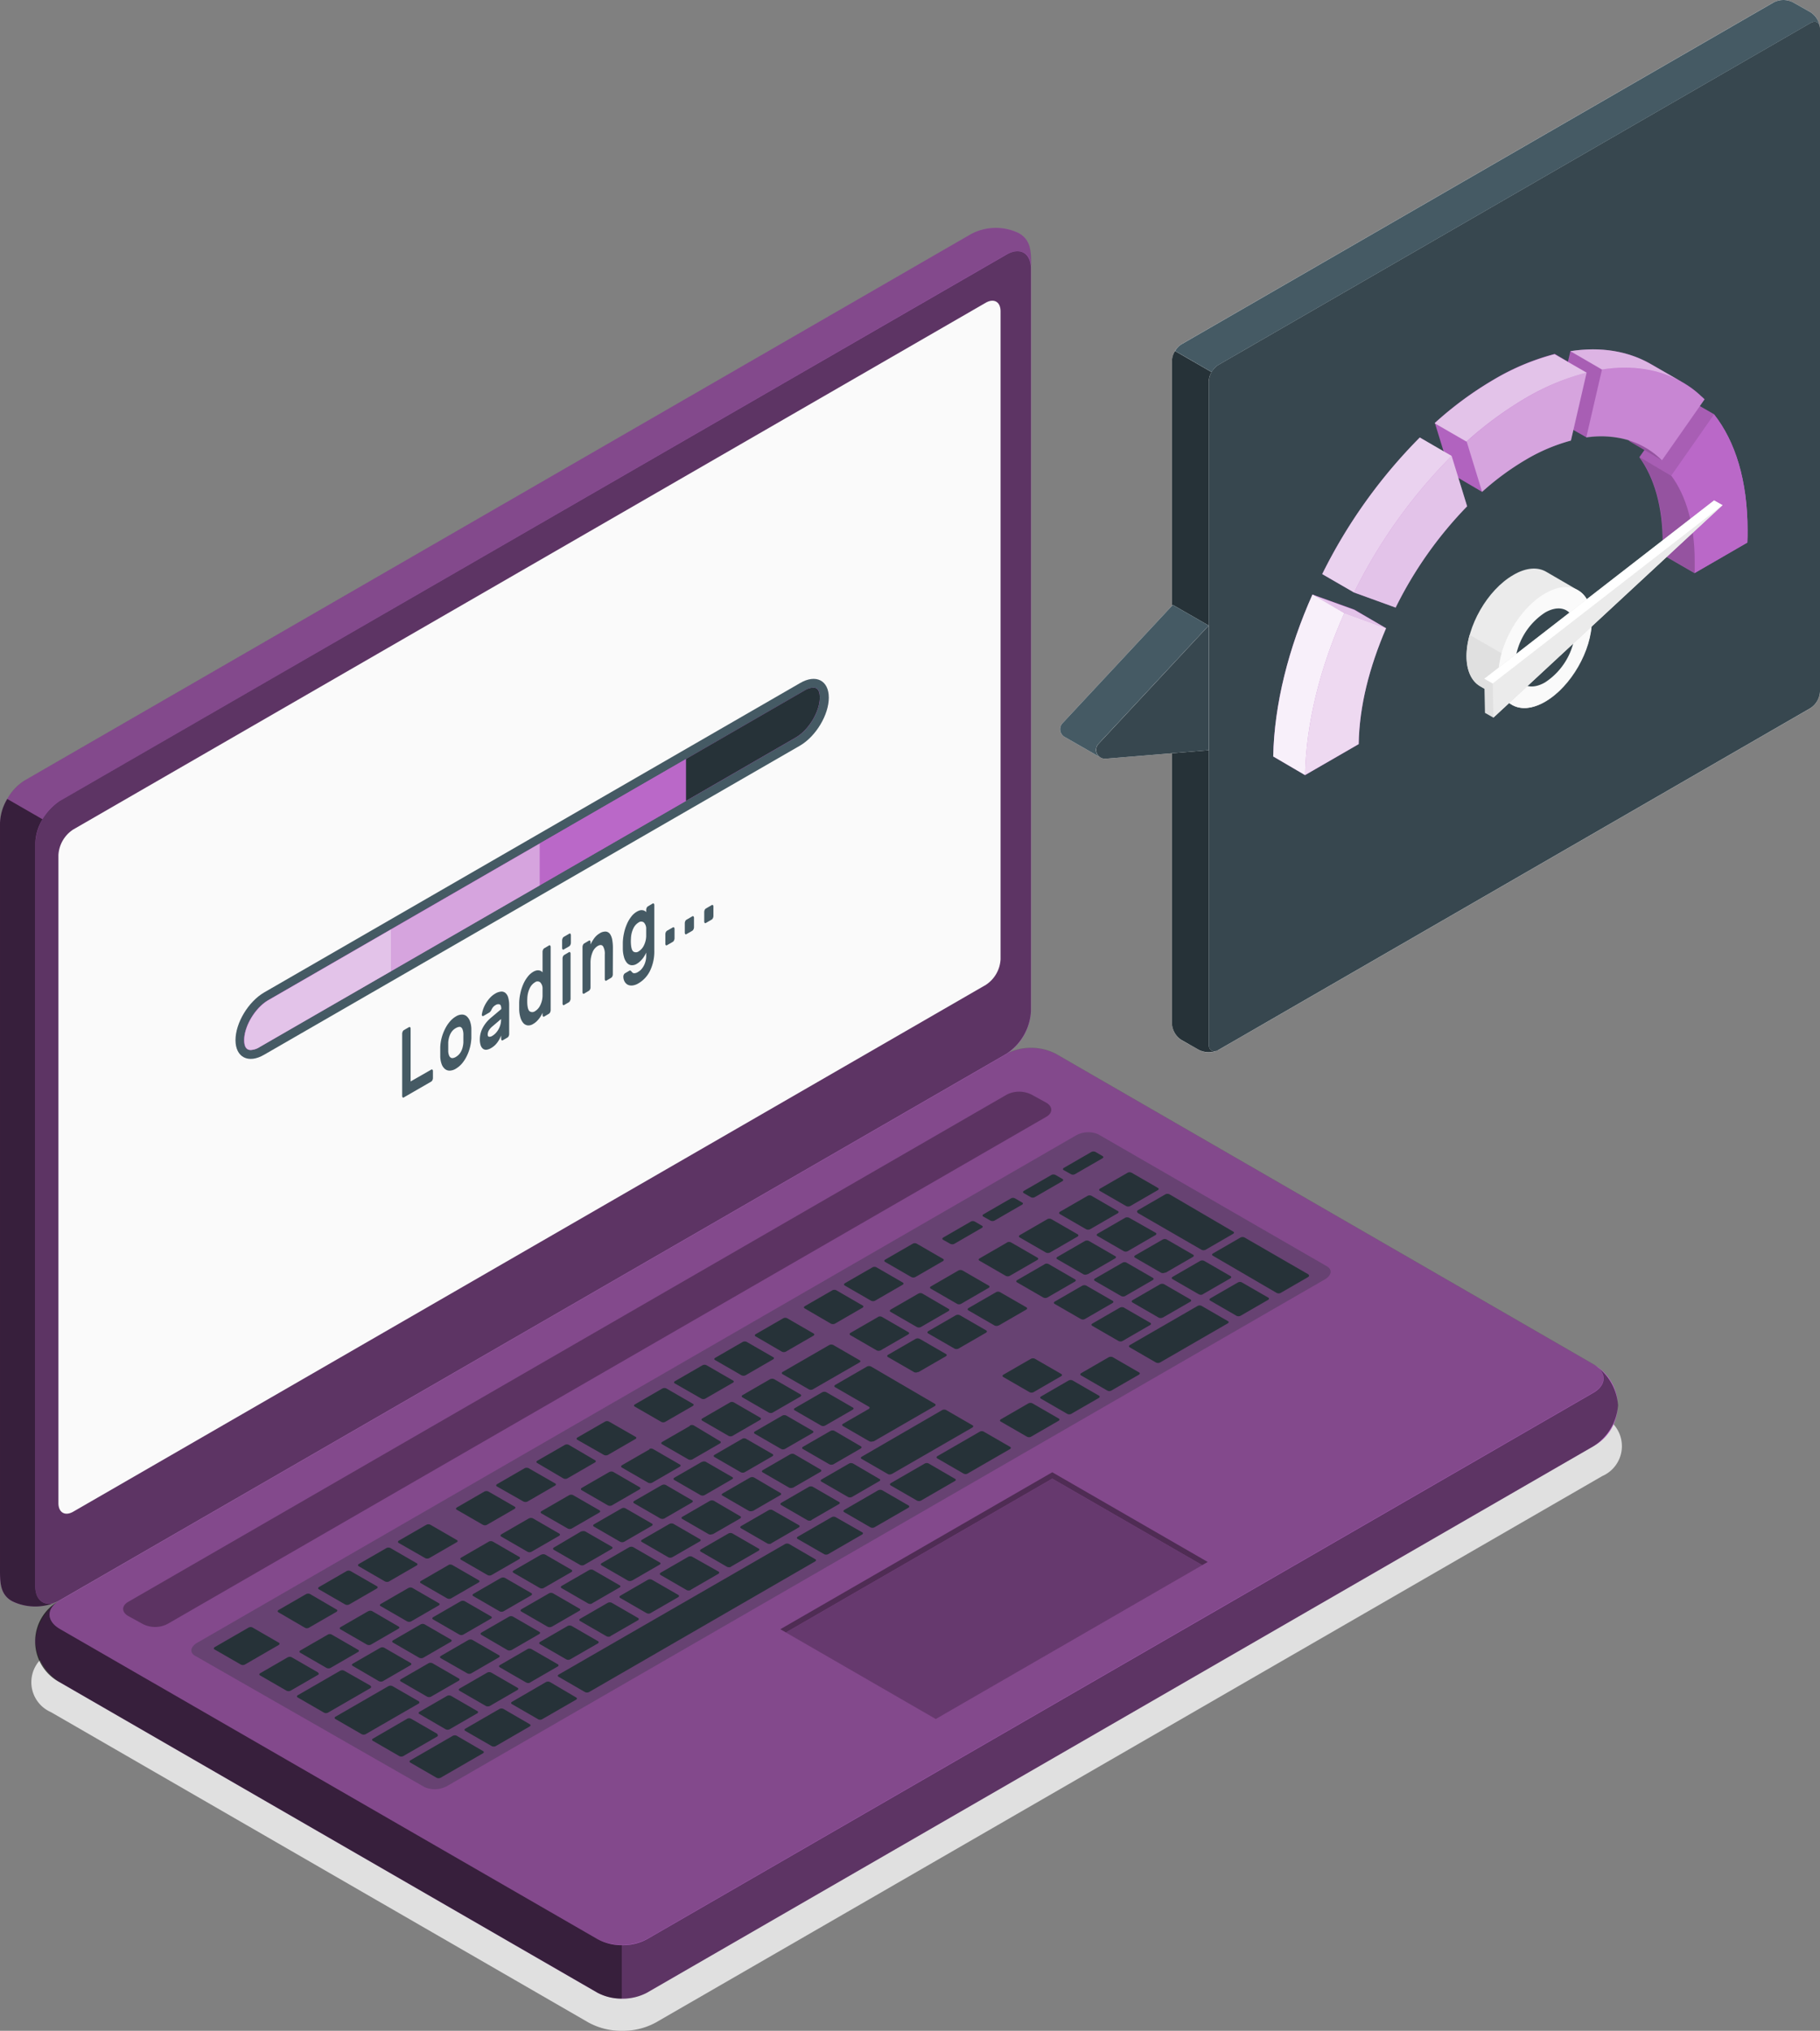 <?xml version="1.0" encoding="UTF-8" standalone="no"?>
<svg
   viewBox="0 0 390.371 435.615"
   version="1.1"
   id="svg144"
   sodipodi:docname="page-speed.svg"
   width="390.371"
   height="435.615"
   inkscape:version="1.2.2 (1:1.2.2+202212051552+b0a8486541)"
   xmlns:inkscape="http://www.inkscape.org/namespaces/inkscape"
   xmlns:sodipodi="http://sodipodi.sourceforge.net/DTD/sodipodi-0.dtd"
   xmlns="http://www.w3.org/2000/svg"
   xmlns:svg="http://www.w3.org/2000/svg">
  <rect x="0" y="0" width="390.371" height="435.615" fill="#808080" stroke="none"/>
  <defs
     id="defs148" />
  <sodipodi:namedview
     id="namedview146"
     pagecolor="#2c2c2c"
     bordercolor="#000000"
     borderopacity="0.25"
     inkscape:showpageshadow="2"
     inkscape:pageopacity="0"
     inkscape:pagecheckerboard="true"
     inkscape:deskcolor="#d1d1d1"
     showgrid="false"
     inkscape:zoom="0.952"
     inkscape:cx="182.77311"
     inkscape:cy="226.36555"
     inkscape:window-width="1292"
     inkscape:window-height="704"
     inkscape:window-x="0"
     inkscape:window-y="0"
     inkscape:window-maximized="1"
     inkscape:current-layer="svg144" />
  <g
     id="freepik--Shadow--inject-20"
     transform="translate(-67.169,-24.066)">
    <path
       id="freepik--shadow--inject-20"
       d="m 200.61,459.68 a 14.67,14.67 0 0 1 -7.23,-1.79 L 78.09,391.32 a 7,7 0 0 1 0,-12.83 l 203,-117.21 a 15.52,15.52 0 0 1 14.47,0 l 115.29,66.57 a 7,7 0 0 1 0,12.83 l -203,117.21 a 14.74,14.74 0 0 1 -7.24,1.79 z"
       style="fill:#e0e0e0" />
  </g>
  <g
     id="freepik--Device--inject-20"
     transform="translate(-67.169,-24.066)">
    <g
       id="freepik--Laptop--inject-20">
      <path
         d="m 74.73,376.14 a 11.34,11.34 0 0 0 5.3,8.79 l 115.29,66.58 a 11.69,11.69 0 0 0 10.59,0 l 203,-117.21 a 10,10 0 0 0 0,-17.59 l -115.3,-66.58 a 11.69,11.69 0 0 0 -10.59,0 L 80,367.34 a 11.37,11.37 0 0 0 -5.27,8.8 z"
         style="fill:#ba68c8"
         id="path4" />
      <path
         d="m 414.22,325.5 a 11.36,11.36 0 0 1 -5.29,8.8 l -203,117.21 a 10.89,10.89 0 0 1 -5.29,1.27 v -11.47 a 10.89,10.89 0 0 0 5.29,-1.27 l 203,-117.21 c 2.56,-1.48 2.88,-3.76 1,-5.44 a 11.34,11.34 0 0 1 4.29,8.11 z"
         style="opacity:0.5"
         id="path6" />
      <path
         d="M 80,373.46 195.32,440 a 11.69,11.69 0 0 0 10.59,0 l 203,-117.22 c 2.92,-1.68 2.92,-4.42 0,-6.11 l -115.3,-66.58 a 11.69,11.69 0 0 0 -10.59,0 L 80,367.34 c -2.9,1.66 -2.9,4.43 0,6.12 z"
         style="opacity:0.3"
         id="path8" />
      <path
         d="m 200.62,441.31 v 11.46 a 10.76,10.76 0 0 1 -5.3,-1.26 L 80,384.93 a 9.92,9.92 0 0 1 -0.54,-17.24 c -2.37,1.7 -2.18,4.19 0.54,5.77 L 195.32,440 a 10.88,10.88 0 0 0 5.3,1.31 z"
         style="opacity:0.7"
         id="path10" />
      <path
         d="m 69.76,367.53 c -2.74,-1.58 -2.59,-4.25 -2.59,-7.63 V 200.65 a 11.71,11.71 0 0 1 5.29,-9.17 l 203,-117.21 a 11.33,11.33 0 0 1 10.26,-0.19 c 2.75,1.58 2.6,4.26 2.6,7.63 V 241 a 11.69,11.69 0 0 1 -5.3,9.17 L 80,367.34 a 11.33,11.33 0 0 1 -10.24,0.19 z"
         style="fill:#ba68c8"
         id="path12" />
      <path
         d="m 288.34,81.71 c 0,-3.37 -2.37,-4.74 -5.3,-3.06 L 80,195.87 a 10.75,10.75 0 0 0 -3.74,4 l -7.56,-4.4 v 0 a 10.94,10.94 0 0 1 3.75,-4 l 203,-117.2 a 11.33,11.33 0 0 1 10.26,-0.19 c 2.77,1.58 2.63,4.26 2.63,7.63 z"
         style="opacity:0.3"
         id="path14" />
      <path
         d="m 74.73,205 v 159.29 c 0,3.37 2.37,4.74 5.29,3 L 283,250.13 a 11.69,11.69 0 0 0 5.3,-9.17 V 81.71 c 0,-3.37 -2.37,-4.74 -5.3,-3 L 80,195.87 A 11.71,11.71 0 0 0 74.73,205 Z"
         style="opacity:0.5"
         id="path16" />
      <path
         d="m 79.4,367.66 a 11.38,11.38 0 0 1 -9.64,-0.13 c -2.74,-1.58 -2.59,-4.25 -2.59,-7.63 V 200.65 a 10.74,10.74 0 0 1 1.55,-5.21 l 7.56,4.37 v 0 A 10.94,10.94 0 0 0 74.73,205 v 159.29 c 0,3.13 2.04,4.54 4.67,3.37 z"
         style="opacity:0.7"
         id="path18" />
      <path
         d="M 82.87,202 278.61,89 c 1.75,-1 3.17,-0.19 3.17,1.83 v 139 a 7,7 0 0 1 -3.17,5.5 l -195.74,113 c -1.75,1 -3.17,0.19 -3.17,-1.84 v -139 A 7,7 0 0 1 82.87,202 Z"
         style="fill:#fafafa"
         id="path20" />
      <path
         d="m 123.84,236.94 114.93,-66.35 c 3.41,-2 6.17,-0.57 6.17,3.12 0,3.69 -2.76,8.29 -6.17,10.29 l -114.93,66.3 c -3.4,2 -6.16,0.57 -6.16,-3.12 0,-3.69 2.76,-8.27 6.16,-10.24 z"
         style="fill:#455a64"
         id="path22" />
      <path
         d="m 243,173.71 c 0,3 -2.39,7 -5.22,8.59 l -23.47,13.56 -91.46,52.79 a 3.84,3.84 0 0 1 -1.94,0.64 c -0.91,0 -1.38,-0.71 -1.38,-2.11 0,-3 2.39,-7 5.22,-8.6 l 89.56,-51.7 25.37,-14.65 a 4.06,4.06 0 0 1 1.95,-0.64 c 0.95,0 1.37,0.72 1.37,2.12 z"
         style="fill:#ba68c8"
         id="path24" />
      <path
         d="m 243,173.71 c 0,3 -2.39,7 -5.22,8.59 l -23.47,13.56 -91.46,52.79 a 3.84,3.84 0 0 1 -1.94,0.64 c -0.91,0 -1.38,-0.71 -1.38,-2.11 0,-3 2.39,-7 5.22,-8.6 l 89.56,-51.7 25.37,-14.65 a 4.06,4.06 0 0 1 1.95,-0.64 c 0.95,0 1.37,0.72 1.37,2.12 z"
         style="fill:#ba68c8"
         id="path26" />
      <path
         d="m 243,173.71 c 0,3 -2.39,7 -5.22,8.59 l -23.47,13.56 v -9 l 25.37,-14.65 a 4.06,4.06 0 0 1 1.95,-0.64 c 0.95,0.02 1.37,0.74 1.37,2.14 z"
         style="fill:#263238"
         id="path28" />
      <path
         d="m 151.07,223.41 -26.28,15.17 c -2.83,1.63 -5.22,5.57 -5.22,8.6 0,1.4 0.47,2.11 1.38,2.11 a 3.84,3.84 0 0 0 1.94,-0.64 l 28.18,-16.26 z"
         style="opacity:0.6;fill:#ffffff"
         id="path30" />
      <polygon
         points="182.93,205.02 151.08,223.41 151.08,232.38 182.93,214 "
         style="opacity:0.4;fill:#ffffff"
         id="polygon32" />
      <path
         d="m 159.66,253.51 a 0.2,0.2 0 0 1 0.26,0 0.45,0.45 0 0 1 0.11,0.33 v 1.46 a 1.07,1.07 0 0 1 -0.11,0.46 0.68,0.68 0 0 1 -0.26,0.31 l -5.87,3.39 a 0.18,0.18 0 0 1 -0.25,0 0.45,0.45 0 0 1 -0.11,-0.33 V 245.8 a 1.11,1.11 0 0 1 0.11,-0.46 0.67,0.67 0 0 1 0.25,-0.31 l 1.09,-0.63 a 0.19,0.19 0 0 1 0.25,0 0.45,0.45 0 0 1 0.11,0.33 v 11.31 z"
         style="fill:#455a64"
         id="path34" />
      <path
         d="m 164.93,242.11 a 2.56,2.56 0 0 1 1.34,-0.42 1.57,1.57 0 0 1 1,0.37 2.65,2.65 0 0 1 0.7,1.05 5.24,5.24 0 0 1 0.3,1.6 c 0,0.11 0,0.27 0,0.46 v 1.15 c 0,0.18 0,0.34 0,0.47 a 10,10 0 0 1 -0.31,2 9.43,9.43 0 0 1 -0.69,1.84 7.6,7.6 0 0 1 -1,1.55 5.27,5.27 0 0 1 -1.34,1.13 2.6,2.6 0 0 1 -1.33,0.41 1.56,1.56 0 0 1 -1,-0.36 2.37,2.37 0 0 1 -0.69,-1 5.22,5.22 0 0 1 -0.31,-1.59 c 0,-0.12 0,-0.27 0,-0.46 0,-0.19 0,-0.37 0,-0.56 0,-0.19 0,-0.39 0,-0.58 0,-0.19 0,-0.36 0,-0.49 a 9.4,9.4 0 0 1 0.3,-2 9.8,9.8 0 0 1 0.7,-1.85 7.4,7.4 0 0 1 1,-1.56 5,5 0 0 1 1.33,-1.16 z m 1.63,3.71 a 3,3 0 0 0 -0.2,-1 0.92,0.92 0 0 0 -0.38,-0.45 0.77,0.77 0 0 0 -0.5,0 2,2 0 0 0 -0.55,0.23 3.18,3.18 0 0 0 -0.55,0.4 2.93,2.93 0 0 0 -0.49,0.63 4,4 0 0 0 -0.38,0.89 5,5 0 0 0 -0.2,1.18 c 0,0.11 0,0.26 0,0.42 0,0.16 0,0.34 0,0.52 0,0.18 0,0.36 0,0.53 0,0.17 0,0.3 0,0.39 a 2.7,2.7 0 0 0 0.2,0.95 0.92,0.92 0 0 0 0.38,0.45 0.74,0.74 0 0 0 0.49,0.05 1.81,1.81 0 0 0 0.55,-0.22 3.41,3.41 0 0 0 0.55,-0.41 3,3 0 0 0 0.5,-0.63 3.84,3.84 0 0 0 0.38,-0.89 5.46,5.46 0 0 0 0.2,-1.18 c 0,-0.1 0,-0.23 0,-0.41 v -1 c 0.01,-0.21 0,-0.35 0,-0.45 z"
         style="fill:#455a64"
         id="path36" />
      <path
         d="m 170.51,241.74 a 6.26,6.26 0 0 1 0.25,-1.08 6.64,6.64 0 0 1 0.55,-1.24 7.17,7.17 0 0 1 0.87,-1.22 4.73,4.73 0 0 1 1.2,-1 2.93,2.93 0 0 1 1.23,-0.43 1.29,1.29 0 0 1 0.95,0.27 2,2 0 0 1 0.61,1 6.08,6.08 0 0 1 0.21,1.74 v 6.07 a 1,1 0 0 1 -0.1,0.45 0.67,0.67 0 0 1 -0.26,0.32 l -1,0.58 a 0.18,0.18 0 0 1 -0.25,0 0.45,0.45 0 0 1 -0.11,-0.33 v -0.69 a 6.22,6.22 0 0 1 -0.81,1.49 4.26,4.26 0 0 1 -1.35,1.21 2.45,2.45 0 0 1 -1,0.36 1.08,1.08 0 0 1 -0.76,-0.23 1.58,1.58 0 0 1 -0.48,-0.75 3.81,3.81 0 0 1 -0.17,-1.2 5.26,5.26 0 0 1 0.66,-2.6 7.34,7.34 0 0 1 1.76,-2.11 l 2.18,-1.84 c 0,-0.57 -0.12,-0.89 -0.36,-1 a 1.06,1.06 0 0 0 -0.9,0.17 1.78,1.78 0 0 0 -0.52,0.44 3.17,3.17 0 0 0 -0.36,0.61 1.92,1.92 0 0 1 -0.23,0.35 0.79,0.79 0 0 1 -0.22,0.19 l -1.24,0.72 a 0.21,0.21 0 0 1 -0.23,0 0.31,0.31 0 0 1 -0.12,-0.25 z m 2.24,4.53 a 3.44,3.44 0 0 0 0.81,-0.67 4.22,4.22 0 0 0 0.6,-0.87 4.4,4.4 0 0 0 0.36,-0.95 3.81,3.81 0 0 0 0.12,-0.92 v -0.21 l -1.82,1.55 a 3.41,3.41 0 0 0 -0.79,0.88 1.79,1.79 0 0 0 -0.25,0.9 c 0,0.29 0.1,0.44 0.29,0.47 a 1.12,1.12 0 0 0 0.68,-0.18 z"
         style="fill:#455a64"
         id="path38" />
      <path
         d="m 181.52,232.53 a 2.39,2.39 0 0 1 0.74,-0.3 1.46,1.46 0 0 1 0.58,0 1.05,1.05 0 0 1 0.42,0.16 1.39,1.39 0 0 1 0.28,0.24 v -4.4 a 1.06,1.06 0 0 1 0.11,-0.45 0.68,0.68 0 0 1 0.26,-0.31 l 1,-0.59 a 0.2,0.2 0 0 1 0.26,0 0.45,0.45 0 0 1 0.11,0.33 v 13.54 a 1.06,1.06 0 0 1 -0.11,0.45 0.67,0.67 0 0 1 -0.26,0.32 l -1,0.59 a 0.21,0.21 0 0 1 -0.26,0 0.45,0.45 0 0 1 -0.11,-0.33 v -0.48 a 4.92,4.92 0 0 1 -0.28,0.57 5.38,5.38 0 0 1 -0.42,0.64 5.76,5.76 0 0 1 -0.58,0.65 3.75,3.75 0 0 1 -0.74,0.55 1.83,1.83 0 0 1 -1.21,0.3 1.49,1.49 0 0 1 -0.93,-0.54 3.07,3.07 0 0 1 -0.6,-1.2 6.6,6.6 0 0 1 -0.25,-1.69 c 0,-0.2 0,-0.43 0,-0.71 0,-0.28 0,-0.52 0,-0.73 a 10.52,10.52 0 0 1 0.25,-2 9.79,9.79 0 0 1 0.6,-1.9 7,7 0 0 1 0.93,-1.6 4.07,4.07 0 0 1 1.21,-1.11 z m -1.25,5.72 a 11,11 0 0 0 0,1.15 c 0.06,0.87 0.23,1.41 0.54,1.62 a 1,1 0 0 0 1.11,-0.05 2.89,2.89 0 0 0 1.11,-1.24 4.81,4.81 0 0 0 0.51,-2 c 0,-0.22 0,-0.48 0,-0.8 0,-0.32 0,-0.57 0,-0.77 a 1.86,1.86 0 0 0 -0.51,-1.39 0.91,0.91 0 0 0 -1.11,0 2.92,2.92 0 0 0 -1.11,1.23 5.42,5.42 0 0 0 -0.54,2.25 z"
         style="fill:#455a64"
         id="path40" />
      <path
         d="m 189.26,224.35 a 0.18,0.18 0 0 1 0.25,0 0.45,0.45 0 0 1 0.11,0.33 v 1.61 a 1.06,1.06 0 0 1 -0.11,0.45 0.68,0.68 0 0 1 -0.25,0.31 l -1.16,0.67 a 0.18,0.18 0 0 1 -0.25,0 0.45,0.45 0 0 1 -0.11,-0.33 v -1.61 a 1.06,1.06 0 0 1 0.11,-0.45 0.62,0.62 0 0 1 0.25,-0.31 z m 0.29,13.93 a 1.06,1.06 0 0 1 -0.11,0.45 0.7,0.7 0 0 1 -0.25,0.32 l -1,0.58 a 0.21,0.21 0 0 1 -0.26,0 0.45,0.45 0 0 1 -0.1,-0.33 v -9.62 a 1.06,1.06 0 0 1 0.1,-0.46 0.75,0.75 0 0 1 0.26,-0.31 l 1,-0.59 a 0.18,0.18 0 0 1 0.25,0 0.45,0.45 0 0 1 0.11,0.33 z"
         style="fill:#455a64"
         id="path42" />
      <path
         d="m 198.61,233.05 a 1,1 0 0 1 -0.1,0.45 0.69,0.69 0 0 1 -0.26,0.31 l -1,0.59 a 0.18,0.18 0 0 1 -0.25,0 0.45,0.45 0 0 1 -0.11,-0.33 v -5.24 a 3.15,3.15 0 0 0 -0.37,-1.77 c -0.26,-0.35 -0.64,-0.37 -1.16,-0.07 a 2.76,2.76 0 0 0 -1.12,1.39 5.73,5.73 0 0 0 -0.41,2.21 v 5.25 a 1,1 0 0 1 -0.1,0.45 0.69,0.69 0 0 1 -0.26,0.31 l -1,0.59 a 0.18,0.18 0 0 1 -0.25,0 0.44,0.44 0 0 1 -0.11,-0.33 v -9.66 a 1.06,1.06 0 0 1 0.11,-0.45 0.62,0.62 0 0 1 0.25,-0.31 l 1,-0.59 a 0.2,0.2 0 0 1 0.26,0 0.45,0.45 0 0 1 0.1,0.33 v 0.47 a 8.77,8.77 0 0 1 0.82,-1.36 3.86,3.86 0 0 1 1.11,-1 2.26,2.26 0 0 1 1.37,-0.4 1.28,1.28 0 0 1 0.89,0.54 3.15,3.15 0 0 1 0.47,1.27 9.59,9.59 0 0 1 0.14,1.76 z"
         style="fill:#455a64"
         id="path44" />
      <path
         d="m 204.11,232.49 a 2.53,2.53 0 0 0 0.58,-0.46 3.9,3.9 0 0 0 0.53,-0.74 4.2,4.2 0 0 0 0.4,-1 4.11,4.11 0 0 0 0.15,-1.13 v -0.76 a 5.81,5.81 0 0 1 -0.28,0.56 7.09,7.09 0 0 1 -0.42,0.65 5.69,5.69 0 0 1 -0.58,0.64 3.79,3.79 0 0 1 -0.74,0.56 1.88,1.88 0 0 1 -1.21,0.29 1.49,1.49 0 0 1 -0.93,-0.54 3.07,3.07 0 0 1 -0.6,-1.2 6.59,6.59 0 0 1 -0.25,-1.68 c 0,-0.2 0,-0.44 0,-0.71 0,-0.27 0,-0.52 0,-0.73 a 10.42,10.42 0 0 1 0.25,-2 9.37,9.37 0 0 1 0.6,-1.9 7.06,7.06 0 0 1 0.93,-1.61 4,4 0 0 1 1.21,-1.1 2.73,2.73 0 0 1 0.74,-0.31 1.65,1.65 0 0 1 0.58,0 1.11,1.11 0 0 1 0.42,0.16 1.13,1.13 0 0 1 0.28,0.24 v -0.48 a 1.06,1.06 0 0 1 0.11,-0.45 0.64,0.64 0 0 1 0.26,-0.31 l 1,-0.59 a 0.2,0.2 0 0 1 0.26,0 0.45,0.45 0 0 1 0.11,0.33 V 228 a 9.49,9.49 0 0 1 -0.91,4.29 6.33,6.33 0 0 1 -2.5,2.71 3.15,3.15 0 0 1 -1.27,0.45 1.85,1.85 0 0 1 -1,-0.15 1.72,1.72 0 0 1 -0.68,-0.66 2.18,2.18 0 0 1 -0.28,-1.05 0.86,0.86 0 0 1 0.1,-0.45 0.64,0.64 0 0 1 0.26,-0.31 l 0.91,-0.53 a 0.25,0.25 0 0 1 0.32,0 l 0.23,0.23 a 0.67,0.67 0 0 0 0.48,0.3 1.59,1.59 0 0 0 0.94,-0.34 z m -1.61,-7.08 a 7.48,7.48 0 0 0 0,1.16 c 0.06,0.86 0.23,1.4 0.54,1.62 a 1,1 0 0 0 1.11,-0.05 3,3 0 0 0 1.11,-1.24 4.81,4.81 0 0 0 0.51,-2 c 0,-0.22 0,-0.49 0,-0.8 0,-0.31 0,-0.58 0,-0.77 a 1.88,1.88 0 0 0 -0.51,-1.4 0.93,0.93 0 0 0 -1.11,0 3,3 0 0 0 -1.11,1.23 5.46,5.46 0 0 0 -0.54,2.25 z"
         style="fill:#455a64"
         id="path46" />
      <path
         d="m 211.49,223 a 0.2,0.2 0 0 1 0.25,0 0.45,0.45 0 0 1 0.11,0.33 v 2 a 1.06,1.06 0 0 1 -0.11,0.45 0.68,0.68 0 0 1 -0.25,0.31 l -1.25,0.72 a 0.2,0.2 0 0 1 -0.26,0 0.44,0.44 0 0 1 -0.1,-0.33 v -2 a 1,1 0 0 1 0.1,-0.45 0.79,0.79 0 0 1 0.26,-0.32 z"
         style="fill:#455a64"
         id="path48" />
      <path
         d="m 215.65,220.63 a 0.2,0.2 0 0 1 0.26,0 0.42,0.42 0 0 1 0.11,0.33 v 2 a 1.06,1.06 0 0 1 -0.11,0.45 0.64,0.64 0 0 1 -0.26,0.31 l -1.24,0.72 a 0.2,0.2 0 0 1 -0.26,0 0.45,0.45 0 0 1 -0.1,-0.33 v -2 a 1,1 0 0 1 0.1,-0.45 0.64,0.64 0 0 1 0.26,-0.31 z"
         style="fill:#455a64"
         id="path50" />
      <path
         d="m 219.82,218.22 a 0.2,0.2 0 0 1 0.26,0 0.45,0.45 0 0 1 0.11,0.33 v 2 a 1.14,1.14 0 0 1 -0.11,0.46 0.68,0.68 0 0 1 -0.26,0.31 l -1.24,0.72 a 0.21,0.21 0 0 1 -0.26,0 0.45,0.45 0 0 1 -0.1,-0.33 v -2 a 1.09,1.09 0 0 1 0.1,-0.46 0.68,0.68 0 0 1 0.26,-0.31 z"
         style="fill:#455a64"
         id="path52" />
      <path
         d="m 94.68,367.66 188.44,-108.8 a 5.89,5.89 0 0 1 5.3,0 l 3.14,1.72 c 1.46,0.85 1.46,2.22 0,3.06 L 103.08,372.42 a 5.81,5.81 0 0 1 -5.29,0 l -3.11,-1.71 c -1.46,-0.84 -1.46,-2.21 0,-3.05 z"
         style="opacity:0.3"
         id="path54" />
      <path
         d="M 109.46,376.45 297.9,267.65 a 5.41,5.41 0 0 1 4.84,-0.27 l 49.05,28.32 c 1.21,0.7 1,1.95 -0.46,2.8 L 163.11,407.15 a 5.47,5.47 0 0 1 -4.85,0.27 L 109,379.23 c -1.21,-0.69 -1,-1.94 0.46,-2.78 z"
         style="opacity:0.3;fill:#263238"
         id="path56" />
      <path
         d="m 272.75,313.35 5.9,-3.41 c 0.25,-0.15 0.27,-0.37 0.05,-0.5 l -5.65,-3.26 a 1,1 0 0 0 -0.85,0 l -5.9,3.41 c -0.26,0.15 -0.28,0.37 -0.05,0.5 l 5.64,3.25 a 1,1 0 0 0 0.86,0.01 z m -8.62,-11.79 -5.9,3.4 c -0.25,0.15 -0.27,0.37 -0.05,0.5 l 5.65,3.26 a 1,1 0 0 0 0.85,0 l 5.9,-3.41 c 0.25,-0.14 0.28,-0.36 0.05,-0.49 L 265,301.53 a 0.94,0.94 0 0 0 -0.87,0.03 z m -19.06,11 -10,5.77 c -0.26,0.14 -0.28,0.37 -0.06,0.49 l 5.65,3.26 a 0.94,0.94 0 0 0 0.86,0 l 10,-5.76 c 0.25,-0.15 0.27,-0.37 0,-0.5 l -5.64,-3.26 a 1,1 0 0 0 -0.81,0 z m 10.44,-6 -5.9,3.4 c -0.25,0.15 -0.27,0.37 -0.05,0.5 l 5.64,3.26 a 1,1 0 0 0 0.86,0 l 5.9,-3.41 c 0.25,-0.14 0.27,-0.36 0.05,-0.49 l -5.64,-3.26 a 0.94,0.94 0 0 0 -0.86,-0.02 z m -23.15,13.34 -5.9,3.41 c -0.25,0.14 -0.27,0.36 -0.05,0.49 l 5.65,3.26 a 0.92,0.92 0 0 0 0.85,0 l 5.9,-3.4 c 0.25,-0.15 0.28,-0.37 0.05,-0.5 l -5.64,-3.26 a 1,1 0 0 0 -0.86,0 z m -8.62,5 -5.9,3.41 c -0.25,0.14 -0.27,0.36 -0.05,0.49 l 5.64,3.26 a 0.94,0.94 0 0 0 0.86,0 l 5.9,-3.41 c 0.25,-0.14 0.27,-0.36 0.05,-0.49 l -5.64,-3.26 a 0.94,0.94 0 0 0 -0.86,-0.02 z m 22.12,13.3 5.9,-3.41 c 0.25,-0.14 0.28,-0.37 0.05,-0.49 l -5.64,-3.3 a 0.94,0.94 0 0 0 -0.86,0 l -5.9,3.4 c -0.25,0.15 -0.27,0.37 0,0.5 l 5.65,3.26 a 1,1 0 0 0 0.8,0.02 z m -8.62,5 5.9,-3.41 c 0.25,-0.15 0.27,-0.37 0.05,-0.5 L 237.55,336 a 1,1 0 0 0 -0.86,0 l -5.9,3.41 c -0.25,0.15 -0.27,0.37 0,0.5 l 5.64,3.26 a 1,1 0 0 0 0.81,-0.01 z m -8.62,5 5.9,-3.41 c 0.25,-0.15 0.27,-0.37 0,-0.5 l -5.6,-3.29 a 1,1 0 0 0 -0.85,0 l -5.9,3.41 c -0.26,0.15 -0.28,0.37 0,0.49 l 5.64,3.26 a 1,1 0 0 0 0.81,-0.02 z m -8.63,5 5.9,-3.4 c 0.25,-0.15 0.28,-0.37 0.05,-0.5 L 220.3,346 a 1,1 0 0 0 -0.86,0 l -5.9,3.41 c -0.25,0.14 -0.27,0.37 0,0.49 l 5.65,3.26 a 0.92,0.92 0 0 0 0.81,-0.05 z m 44.13,-34.79 5.9,-3.4 c 0.25,-0.15 0.28,-0.37 0.05,-0.5 l -5.64,-3.26 a 1,1 0 0 0 -0.86,0 l -5.9,3.41 c -0.25,0.14 -0.27,0.37 -0.05,0.49 l 5.65,3.26 a 0.92,0.92 0 0 0 0.85,-0.09 z m -9.63,14.88 13.16,-7.6 c 0.25,-0.15 0.27,-0.37 0.05,-0.5 l -13.7,-8 a 1,1 0 0 0 -0.86,0 l -6.8,3.93 c -0.25,0.15 -0.28,0.37 -0.05,0.5 l 7.25,4.19 c 0.23,0.12 0.2,0.35 -0.05,0.49 l -5.49,3.17 c -0.25,0.15 -0.28,0.37 0,0.5 l 5.64,3.26 a 1,1 0 0 0 0.85,-0.03 z m -39.37,-3.34 -5.9,3.4 c -0.26,0.15 -0.28,0.37 -0.06,0.5 l 5.65,3.26 a 1,1 0 0 0 0.86,0 l 5.9,-3.41 c 0.25,-0.14 0.27,-0.36 0.05,-0.49 L 216,329.83 a 0.92,0.92 0 0 0 -0.88,0.03 z m -8.63,5 -5.9,3.4 c -0.25,0.15 -0.27,0.37 -0.05,0.5 l 5.65,3.26 a 1,1 0 0 0 0.85,0 l 5.9,-3.41 c 0.25,-0.14 0.28,-0.37 0.05,-0.49 l -5.64,-3.26 a 0.94,0.94 0 0 0 -0.86,-0.11 z M 158.77,388 a 0.94,0.94 0 0 0 0.86,0 l 5.9,-3.4 c 0.25,-0.15 0.27,-0.37 0.05,-0.5 l -5.64,-3.26 a 1,1 0 0 0 -0.86,0 l -5.9,3.41 c -0.25,0.14 -0.27,0.37 -0.05,0.49 z m -21.26,-13.32 -5.9,3.4 c -0.26,0.15 -0.28,0.37 -0.05,0.5 l 5.64,3.26 a 1,1 0 0 0 0.86,0 l 5.9,-3.41 c 0.25,-0.14 0.27,-0.37 0,-0.49 l -5.65,-3.26 a 0.92,0.92 0 0 0 -0.8,-0.01 z m 10.93,10 a 1,1 0 0 0 0.86,0 l 5.9,-3.41 c 0.25,-0.14 0.27,-0.36 0.05,-0.49 l -5.65,-3.26 a 0.92,0.92 0 0 0 -0.85,0 l -5.9,3.4 c -0.25,0.15 -0.28,0.37 0,0.5 z m 23.79,5.32 5.9,-3.41 c 0.25,-0.14 0.28,-0.36 0.05,-0.49 l -5.64,-3.26 a 0.94,0.94 0 0 0 -0.86,0 l -5.9,3.4 c -0.25,0.15 -0.27,0.37 -0.05,0.5 l 5.65,3.26 a 1,1 0 0 0 0.85,0 z m -9.48,5 a 1,1 0 0 0 0.86,0 l 5.9,-3.41 c 0.25,-0.14 0.27,-0.36 0.05,-0.49 l -5.64,-3.26 a 0.94,0.94 0 0 0 -0.86,0 l -5.9,3.4 c -0.25,0.15 -0.27,0.37 0,0.5 z m -16.62,-25.32 -5.9,3.4 c -0.25,0.15 -0.27,0.37 0,0.5 l 5.64,3.26 a 1,1 0 0 0 0.86,0 l 5.9,-3.41 c 0.25,-0.14 0.27,-0.36 0,-0.49 L 147,369.66 a 0.94,0.94 0 0 0 -0.87,0.03 z m 43.12,-24.9 -5.9,3.41 c -0.26,0.15 -0.28,0.37 -0.06,0.5 l 5.65,3.25 a 1,1 0 0 0 0.86,0 l 5.9,-3.41 c 0.25,-0.15 0.27,-0.37 0.05,-0.5 l -5.65,-3.25 a 0.94,0.94 0 0 0 -0.85,0.01 z m -34.5,19.92 -5.9,3.41 c -0.25,0.14 -0.27,0.36 0,0.49 l 5.65,3.26 a 1,1 0 0 0 0.85,0 l 5.9,-3.41 c 0.25,-0.14 0.28,-0.36 0.05,-0.49 l -5.64,-3.26 a 0.94,0.94 0 0 0 -0.91,0.01 z m 43.12,-24.89 -5.9,3.4 c -0.25,0.15 -0.27,0.37 -0.05,0.5 l 5.64,3.26 a 1,1 0 0 0 0.86,0 l 5.9,-3.41 c 0.25,-0.14 0.27,-0.37 0.05,-0.49 l -5.64,-3.26 a 0.94,0.94 0 0 0 -0.86,0.01 z m -17.25,9.95 -5.9,3.41 c -0.25,0.14 -0.27,0.37 -0.05,0.49 l 5.65,3.26 a 0.92,0.92 0 0 0 0.85,0 l 5.9,-3.4 c 0.25,-0.15 0.28,-0.37 0.05,-0.5 l -5.64,-3.26 a 1,1 0 0 0 -0.86,0.01 z m -8.62,5 -5.9,3.41 c -0.25,0.14 -0.27,0.36 0,0.49 l 5.64,3.26 a 0.94,0.94 0 0 0 0.86,0 l 5.9,-3.4 c 0.25,-0.15 0.27,-0.37 0.05,-0.5 l -5.64,-3.26 A 1,1 0 0 0 172,354.75 Z m -8.62,5 -5.9,3.41 c -0.26,0.14 -0.28,0.36 -0.06,0.49 l 5.65,3.26 a 0.94,0.94 0 0 0 0.86,0 l 5.9,-3.41 c 0.25,-0.14 0.27,-0.36 0,-0.49 l -5.65,-3.26 a 1,1 0 0 0 -0.8,-0.03 z m 39.37,3.34 5.9,-3.41 c 0.25,-0.14 0.27,-0.36 0,-0.49 L 203,355.94 a 1,1 0 0 0 -0.85,0 l -5.9,3.41 c -0.26,0.14 -0.28,0.36 -0.05,0.49 l 5.64,3.26 a 0.94,0.94 0 0 0 0.91,-0.03 z m 80.44,-72.52 -5.9,3.41 c -0.25,0.14 -0.27,0.37 -0.05,0.49 l 5.65,3.26 a 0.94,0.94 0 0 0 0.86,0 l 5.9,-3.4 c 0.25,-0.15 0.27,-0.37 0.05,-0.5 l -5.65,-3.26 a 1,1 0 0 0 -0.86,-0.03 z m -10.43,6 -5.9,3.41 c -0.26,0.14 -0.28,0.36 -0.06,0.49 l 5.65,3.26 a 0.94,0.94 0 0 0 0.86,0 l 5.9,-3.41 c 0.25,-0.14 0.27,-0.36 0.05,-0.49 l -5.65,-3.26 a 1,1 0 0 0 -0.85,0 z m 19.06,-11 -5.9,3.41 c -0.25,0.15 -0.28,0.37 -0.05,0.5 l 5.64,3.25 a 1,1 0 0 0 0.86,0 l 5.9,-3.41 c 0.25,-0.15 0.27,-0.37 0.05,-0.5 l -5.65,-3.26 a 1,1 0 0 0 -0.85,0 z m -47.67,44.28 5.9,-3.4 c 0.25,-0.15 0.28,-0.37 0,-0.5 l -5.64,-3.26 a 1,1 0 0 0 -0.86,0 l -5.9,3.41 c -0.25,0.14 -0.27,0.36 0,0.49 l 5.65,3.26 a 0.92,0.92 0 0 0 0.85,-0.01 z m 57.15,-49.28 a 0.94,0.94 0 0 0 -0.86,0 l -5.9,3.4 c -0.25,0.15 -0.27,0.37 -0.05,0.5 l 5.64,3.26 a 1,1 0 0 0 0.86,0 l 5.9,-3.41 c 0.25,-0.14 0.28,-0.37 0.05,-0.49 z m -89.93,77.52 5.9,-3.4 c 0.25,-0.15 0.27,-0.37 0,-0.5 l -5.64,-3.26 a 1,1 0 0 0 -0.86,0 l -5.9,3.41 c -0.25,0.14 -0.27,0.36 0,0.49 l 5.64,3.26 a 0.94,0.94 0 0 0 0.86,-0.01 z m 105.75,-61 5.9,-3.41 c 0.25,-0.14 0.27,-0.37 0.05,-0.49 l -5.64,-3.26 a 0.94,0.94 0 0 0 -0.86,0 l -5.9,3.4 c -0.25,0.15 -0.28,0.37 -0.05,0.5 l 5.64,3.26 a 1,1 0 0 0 0.86,-0.1 z m -16.69,0.32 5.9,-3.41 c 0.25,-0.14 0.28,-0.36 0.05,-0.49 l -5.64,-3.26 a 1,1 0 0 0 -0.86,0 l -5.9,3.41 c -0.25,0.14 -0.27,0.36 -0.05,0.49 l 5.65,3.26 a 0.92,0.92 0 0 0 0.85,-0.06 z m 8.93,-12.14 a 1,1 0 0 0 -0.86,0 l -5.9,3.41 c -0.25,0.14 -0.27,0.36 -0.05,0.49 l 5.65,3.26 a 0.94,0.94 0 0 0 0.86,0 L 315,289 c 0.25,-0.15 0.27,-0.37 0.05,-0.5 z m 1.82,-1.05 13.71,7.92 a 1,1 0 0 0 0.85,0 l 5.9,-3.41 c 0.25,-0.14 0.28,-0.36 0.05,-0.49 L 318,280.24 a 1,1 0 0 0 -0.85,0 l -5.9,3.41 c -0.25,0.17 -0.25,0.4 -0.07,0.52 z m -19.92,11 -5.9,3.41 c -0.25,0.14 -0.28,0.36 -0.05,0.49 l 5.64,3.26 a 1,1 0 0 0 0.86,0 l 5.9,-3.41 c 0.25,-0.14 0.27,-0.36 0.05,-0.49 l -5.64,-3.26 a 0.94,0.94 0 0 0 -0.86,-0.02 z m -64.9,37.47 -5.9,3.41 c -0.25,0.14 -0.28,0.36 -0.05,0.49 l 5.64,3.26 a 0.94,0.94 0 0 0 0.86,0 l 5.9,-3.41 c 0.25,-0.14 0.27,-0.36 0.05,-0.49 l -5.65,-3.26 a 0.92,0.92 0 0 0 -0.85,-0.02 z m 81.28,-30.63 a 1,1 0 0 0 0.86,0 l 5.9,-3.41 c 0.25,-0.14 0.27,-0.37 0.05,-0.49 l -5.65,-3.26 a 0.92,0.92 0 0 0 -0.85,0 l -5.9,3.4 c -0.26,0.15 -0.28,0.37 -0.06,0.5 z M 235,327.7 l -5.9,3.41 c -0.25,0.14 -0.27,0.36 -0.05,0.49 l 5.64,3.26 a 0.94,0.94 0 0 0 0.86,0 l 5.9,-3.4 c 0.25,-0.15 0.27,-0.37 0,-0.5 l -5.64,-3.26 a 1,1 0 0 0 -0.81,0 z M 167.4,383 a 0.94,0.94 0 0 0 0.85,0 l 5.9,-3.41 c 0.25,-0.15 0.28,-0.37 0,-0.5 l -5.64,-3.25 a 1,1 0 0 0 -0.86,0 l -5.9,3.41 c -0.25,0.15 -0.27,0.37 -0.05,0.5 z m -10,-10.5 -5.9,3.41 c -0.25,0.14 -0.27,0.36 -0.05,0.49 l 5.64,3.26 a 1,1 0 0 0 0.86,0 l 5.9,-3.41 c 0.25,-0.14 0.27,-0.36 0.05,-0.49 l -5.64,-3.26 a 0.94,0.94 0 0 0 -0.89,0.01 z m 19.51,5.5 5.9,-3.41 c 0.25,-0.14 0.27,-0.37 0.05,-0.49 l -5.65,-3.26 a 0.92,0.92 0 0 0 -0.85,0 l -5.9,3.4 c -0.25,0.15 -0.28,0.37 -0.05,0.5 L 176,378 a 1,1 0 0 0 0.88,0 z m 8.62,-5 5.9,-3.41 c 0.25,-0.14 0.27,-0.36 0,-0.49 l -5.64,-3.26 a 0.94,0.94 0 0 0 -0.86,0 l -5.9,3.4 c -0.25,0.15 -0.27,0.37 -0.05,0.5 l 5.64,3.26 a 1,1 0 0 0 0.88,0 z m 8.62,-5 5.9,-3.41 c 0.25,-0.14 0.28,-0.36 0,-0.49 l -5.64,-3.26 a 0.94,0.94 0 0 0 -0.86,0 l -5.9,3.4 c -0.25,0.15 -0.27,0.37 0,0.5 l 5.65,3.26 a 1,1 0 0 0 0.82,0.05 z m -28.15,-0.47 -5.9,3.41 c -0.25,0.14 -0.27,0.36 -0.05,0.49 l 5.65,3.26 a 0.92,0.92 0 0 0 0.85,0 l 5.9,-3.41 c 0.25,-0.14 0.28,-0.36 0.05,-0.49 l -5.64,-3.26 a 1,1 0 0 0 -0.86,0 z m 8.63,-5 -5.9,3.41 c -0.25,0.14 -0.28,0.36 -0.05,0.49 l 5.64,3.26 a 0.94,0.94 0 0 0 0.86,0 l 5.9,-3.4 c 0.25,-0.15 0.27,-0.37 0.05,-0.5 l -5.65,-3.26 a 1,1 0 0 0 -0.86,0.02 z m 34.49,-19.91 -5.9,3.4 c -0.25,0.15 -0.27,0.37 -0.05,0.5 l 5.64,3.26 a 1,1 0 0 0 0.86,0 l 5.9,-3.41 c 0.25,-0.14 0.27,-0.37 0.05,-0.49 L 210,342.61 a 0.94,0.94 0 0 0 -0.89,0.03 z m -8.62,5 -5.9,3.4 c -0.25,0.15 -0.28,0.37 -0.05,0.5 l 5.64,3.26 a 1,1 0 0 0 0.86,0 l 5.9,-3.41 c 0.25,-0.14 0.27,-0.37 0.05,-0.49 l -5.65,-3.26 a 0.92,0.92 0 0 0 -0.86,0 z m 17.24,-10 -5.9,3.4 c -0.25,0.15 -0.27,0.37 -0.05,0.5 l 5.65,3.26 a 1,1 0 0 0 0.85,0 l 5.9,-3.41 c 0.25,-0.14 0.28,-0.36 0,-0.49 l -5.64,-3.26 a 0.94,0.94 0 0 0 -0.82,0.04 z m -34.49,19.91 -5.9,3.41 c -0.25,0.14 -0.27,0.37 -0.05,0.49 l 5.64,3.26 a 0.94,0.94 0 0 0 0.86,0 l 5.9,-3.4 c 0.25,-0.15 0.27,-0.37 0.05,-0.5 l -5.64,-3.26 a 1,1 0 0 0 -0.87,0.04 z m 8.62,-5 L 186,356 c -0.25,0.15 -0.27,0.37 -0.05,0.5 l 5.65,3.25 a 0.94,0.94 0 0 0 0.85,0 l 5.9,-3.41 c 0.25,-0.15 0.28,-0.37 0.05,-0.5 l -5.64,-3.25 a 1,1 0 0 0 -0.9,0 z m -11,32.43 5.9,-3.41 c 0.25,-0.14 0.27,-0.36 0.05,-0.49 l -5.65,-3.26 a 0.92,0.92 0 0 0 -0.85,0 l -5.9,3.41 c -0.26,0.14 -0.28,0.36 -0.06,0.49 l 5.65,3.26 a 0.94,0.94 0 0 0 0.85,0.04 z m -45.48,-2.15 -5.64,-3.25 a 1,1 0 0 0 -0.86,0 l -5.9,3.41 c -0.25,0.15 -0.27,0.37 0,0.5 l 5.65,3.26 a 1,1 0 0 0 0.85,0 l 5.9,-3.41 c 0.19,-0.1 0.22,-0.32 -0.01,-0.45 z m 11.24,2.83 -5.63,-3.2 a 0.94,0.94 0 0 0 -0.86,0 l -9.07,5.24 c -0.25,0.14 -0.28,0.36 -0.05,0.49 l 5.64,3.26 a 0.94,0.94 0 0 0 0.86,0 l 9.07,-5.24 c 0.23,-0.14 0.26,-0.37 0.03,-0.49 z m -19.63,-9.2 -5.65,-3.26 a 0.92,0.92 0 0 0 -0.85,0 l -7.26,4.19 c -0.25,0.15 -0.28,0.37 -0.06,0.5 l 5.65,3.25 a 1,1 0 0 0 0.86,0 l 7.26,-4.2 c 0.21,-0.13 0.23,-0.35 0.05,-0.48 z m 5.57,-3.22 a 0.92,0.92 0 0 0 0.85,0 l 5.9,-3.4 c 0.25,-0.15 0.28,-0.37 0.05,-0.5 L 133.69,366 a 1,1 0 0 0 -0.86,0 l -5.9,3.41 c -0.25,0.14 -0.27,0.37 -0.05,0.49 z M 157,389 l -5.65,-3.26 a 1,1 0 0 0 -0.85,0 l -11.35,6.55 c -0.25,0.15 -0.27,0.37 -0.05,0.5 l 5.64,3.26 a 1,1 0 0 0 0.86,0 l 11.35,-6.55 c 0.21,-0.11 0.23,-0.33 0.05,-0.5 z m 4,7 -5.65,-3.26 a 0.92,0.92 0 0 0 -0.85,0 l -7.33,4.26 c -0.25,0.14 -0.27,0.36 0,0.49 l 5.65,3.26 a 0.92,0.92 0 0 0 0.85,0 l 7.27,-4.19 c 0.2,-0.15 0.22,-0.38 0,-0.5 z m 35.7,-59.85 a 1,1 0 0 0 0.86,0 l 5.9,-3.41 c 0.25,-0.14 0.27,-0.36 0,-0.49 L 197.8,329 a 0.92,0.92 0 0 0 -0.85,0 l -5.9,3.4 c -0.25,0.15 -0.28,0.37 -0.05,0.5 z m -17.25,10 a 1,1 0 0 0 0.86,0 l 5.9,-3.41 c 0.25,-0.15 0.28,-0.37 0,-0.5 L 180.56,339 a 1,1 0 0 0 -0.86,0 l -5.9,3.41 c -0.25,0.15 -0.27,0.37 -0.05,0.5 z m -38.24,22.08 a 1,1 0 0 0 0.86,0 l 5.9,-3.41 c 0.25,-0.15 0.27,-0.37 0.05,-0.5 l -5.65,-3.25 a 0.92,0.92 0 0 0 -0.85,0 l -5.9,3.4 c -0.25,0.15 -0.28,0.37 -0.06,0.5 z M 188,341.19 a 1,1 0 0 0 0.86,0 l 5.9,-3.41 c 0.25,-0.14 0.27,-0.37 0.05,-0.49 L 189.18,334 a 0.94,0.94 0 0 0 -0.86,0 l -5.9,3.4 c -0.25,0.15 -0.27,0.37 0,0.5 z m -17.25,9.95 a 0.94,0.94 0 0 0 0.86,0 l 5.9,-3.4 c 0.25,-0.15 0.27,-0.37 0.05,-0.5 L 171.93,344 a 1,1 0 0 0 -0.85,0 l -5.9,3.41 c -0.25,0.14 -0.28,0.37 -0.05,0.49 z m -5.6,45.26 a 1,1 0 0 0 -0.86,0 l -9.07,5.24 c -0.25,0.15 -0.28,0.37 -0.05,0.5 l 5.64,3.26 a 1,1 0 0 0 0.86,0 l 9.08,-5.24 c 0.25,-0.15 0.27,-0.37 0,-0.5 z m -6.77,-38.11 a 1,1 0 0 0 0.85,0 l 5.9,-3.41 c 0.25,-0.14 0.28,-0.36 0,-0.49 l -5.64,-3.26 a 0.94,0.94 0 0 0 -0.86,0 l -5.9,3.4 c -0.25,0.15 -0.27,0.37 -0.05,0.5 z m -8.63,5 a 1,1 0 0 0 0.86,0 l 5.9,-3.41 c 0.25,-0.14 0.27,-0.37 0.05,-0.49 l -5.64,-3.26 a 0.94,0.94 0 0 0 -0.86,0 l -5.9,3.4 c -0.25,0.15 -0.27,0.37 -0.05,0.5 z m 175.16,-59.1 a 0.94,0.94 0 0 0 -0.86,0 l -14.52,8.38 c -0.25,0.15 -0.27,0.37 -0.05,0.5 l 5.64,3.26 a 1,1 0 0 0 0.86,0 l 14.52,-8.39 c 0.25,-0.14 0.28,-0.36 0.05,-0.49 z m -19.06,11 a 1,1 0 0 0 -0.86,0 l -5.9,3.41 c -0.25,0.14 -0.27,0.37 -0.05,0.49 l 5.64,3.26 a 0.94,0.94 0 0 0 0.86,0 l 5.9,-3.4 c 0.25,-0.15 0.27,-0.37 0.05,-0.5 z M 189.48,380 l 5.9,-3.4 c 0.25,-0.15 0.27,-0.37 0.05,-0.5 l -5.64,-3.26 a 1,1 0 0 0 -0.86,0 l -5.9,3.41 c -0.25,0.14 -0.27,0.36 -0.05,0.49 l 5.64,3.26 a 0.94,0.94 0 0 0 0.86,0 z m 99.14,-54.91 a 1,1 0 0 0 -0.86,0 l -5.9,3.41 c -0.25,0.14 -0.27,0.36 -0.05,0.49 l 5.65,3.26 a 0.92,0.92 0 0 0 0.85,0 l 5.9,-3.41 c 0.26,-0.14 0.28,-0.36 0.06,-0.49 z m 44.93,-25.94 a 0.92,0.92 0 0 0 -0.85,0 l -5.9,3.4 c -0.25,0.15 -0.28,0.37 -0.05,0.5 l 5.64,3.26 a 1,1 0 0 0 0.86,0 l 5.9,-3.41 c 0.25,-0.14 0.27,-0.36 0.05,-0.49 z m 14.27,-1.72 -13.71,-7.92 a 1,1 0 0 0 -0.85,0 l -5.9,3.41 c -0.26,0.15 -0.28,0.37 -0.06,0.49 l 13.7,7.99 a 0.94,0.94 0 0 0 0.86,0 l 5.9,-3.41 c 0.24,-0.17 0.24,-0.39 0.06,-0.52 z m -91.42,46.3 a 1,1 0 0 0 -0.86,0 l -7.26,4.2 c -0.25,0.14 -0.28,0.36 -0.05,0.49 l 5.64,3.26 a 0.94,0.94 0 0 0 0.86,0 l 7.26,-4.19 c 0.25,-0.15 0.27,-0.37 0.05,-0.5 z m 21.78,-12.57 a 0.92,0.92 0 0 0 -0.85,0 l -9.08,5.24 c -0.25,0.14 -0.27,0.36 -0.05,0.49 l 5.64,3.26 a 0.94,0.94 0 0 0 0.86,0 l 9.08,-5.24 c 0.25,-0.14 0.27,-0.36 0.05,-0.49 z m -41.75,24.1 a 1,1 0 0 0 -0.86,0 l -48.56,28 c -0.25,0.15 -0.28,0.37 0,0.5 l 5.64,3.26 a 1,1 0 0 0 0.86,0 L 242,359 c 0.25,-0.15 0.27,-0.37 0,-0.5 z m -51.29,29.61 a 1,1 0 0 0 -0.86,0 L 177,389.1 c -0.25,0.14 -0.27,0.36 -0.05,0.49 l 5.65,3.26 a 0.92,0.92 0 0 0 0.85,0 l 7.27,-4.19 c 0.25,-0.15 0.27,-0.37 0,-0.5 z m 61.27,-35.37 a 0.92,0.92 0 0 0 -0.85,0 l -7.27,4.19 c -0.25,0.15 -0.27,0.37 0,0.5 l 5.65,3.25 a 0.94,0.94 0 0 0 0.85,0 l 7.27,-4.2 c 0.25,-0.14 0.27,-0.36 0.05,-0.49 z m -71.25,41.14 a 0.94,0.94 0 0 0 -0.86,0 l -7.3,4.22 c -0.25,0.15 -0.28,0.37 0,0.5 l 5.64,3.25 a 1,1 0 0 0 0.86,0 l 7.26,-4.2 c 0.25,-0.14 0.27,-0.36 0.05,-0.49 z M 266.38,338 a 0.94,0.94 0 0 0 -0.86,0 l -7.26,4.19 c -0.25,0.15 -0.27,0.37 -0.05,0.5 l 5.65,3.26 a 1,1 0 0 0 0.85,0 l 7.27,-4.2 c 0.25,-0.14 0.27,-0.36 0,-0.49 z m 30.86,-17.82 a 1,1 0 0 0 -0.85,0 l -5.9,3.41 c -0.25,0.14 -0.28,0.36 -0.05,0.49 l 5.64,3.26 a 0.94,0.94 0 0 0 0.86,0 l 5.9,-3.4 c 0.25,-0.15 0.27,-0.37 0.05,-0.5 z m 19.32,-13.48 5.9,-3.4 c 0.25,-0.15 0.27,-0.37 0.05,-0.5 l -5.64,-3.26 a 1,1 0 0 0 -0.86,0 l -5.9,3.41 c -0.25,0.14 -0.27,0.36 -0.05,0.49 l 5.64,3.26 a 0.94,0.94 0 0 0 0.86,-0.03 z m -35.19,1.7 5.9,-3.41 c 0.25,-0.14 0.27,-0.37 0.05,-0.5 l -5.64,-3.25 a 0.94,0.94 0 0 0 -0.86,0 l -5.9,3.4 c -0.25,0.15 -0.27,0.37 -0.05,0.5 l 5.64,3.26 a 1,1 0 0 0 0.86,-0.03 z m -22.9,31.84 17.24,-9.95 c 0.25,-0.15 0.28,-0.37 0.05,-0.5 l -5.64,-3.26 a 1,1 0 0 0 -0.86,0 l -17.25,10 c -0.25,0.14 -0.27,0.36 0,0.49 l 5.65,3.26 a 0.94,0.94 0 0 0 0.81,-0.07 z m 48.61,-28.53 a 0.94,0.94 0 0 0 0.86,0 l 5.9,-3.41 c 0.25,-0.14 0.27,-0.36 0.05,-0.49 l -5.65,-3.26 a 1,1 0 0 0 -0.85,0 l -5.9,3.41 c -0.26,0.14 -0.28,0.36 -0.06,0.49 z m -7.21,-4.71 5.9,-3.41 c 0.25,-0.15 0.28,-0.37 0.05,-0.5 l -5.64,-3.25 a 1,1 0 0 0 -0.86,0 l -5.9,3.41 c -0.25,0.15 -0.27,0.37 -0.05,0.5 L 299,307 a 0.94,0.94 0 0 0 0.87,0 z m -50,38.19 5.9,-3.41 c 0.25,-0.14 0.28,-0.36 0,-0.49 L 250.15,338 a 1,1 0 0 0 -0.86,0 l -5.9,3.41 c -0.25,0.14 -0.27,0.36 0,0.49 l 5.65,3.26 a 0.92,0.92 0 0 0 0.8,0.03 z M 288,322.69 a 1,1 0 0 0 0.85,0 l 5.9,-3.41 c 0.26,-0.14 0.28,-0.37 0.06,-0.49 l -5.65,-3.26 a 0.94,0.94 0 0 0 -0.86,0 l -5.9,3.4 c -0.25,0.15 -0.27,0.37 -0.05,0.5 z m -81.29,47.39 5.9,-3.4 c 0.25,-0.15 0.27,-0.37 0.05,-0.5 L 207,362.92 a 1,1 0 0 0 -0.85,0 l -5.9,3.41 c -0.26,0.15 -0.28,0.37 -0.06,0.49 l 5.65,3.26 a 0.94,0.94 0 0 0 0.89,0 z m 8.62,-5 5.9,-3.41 c 0.25,-0.15 0.27,-0.37 0.05,-0.5 L 215.66,358 a 0.94,0.94 0 0 0 -0.86,0 l -5.9,3.4 c -0.25,0.15 -0.27,0.37 -0.05,0.5 l 5.64,3.26 a 1,1 0 0 0 0.86,-0.05 z m -17.25,9.95 5.9,-3.4 c 0.25,-0.15 0.28,-0.37 0.05,-0.5 l -5.64,-3.26 a 1,1 0 0 0 -0.86,0 l -5.9,3.41 c -0.25,0.14 -0.27,0.37 -0.05,0.49 l 5.65,3.26 a 0.92,0.92 0 0 0 0.87,0.03 z m 34.5,-19.91 5.9,-3.41 c 0.25,-0.14 0.27,-0.36 0.05,-0.49 L 232.9,348 a 0.94,0.94 0 0 0 -0.86,0 l -5.9,3.4 c -0.25,0.15 -0.27,0.37 0,0.5 l 5.65,3.26 a 1,1 0 0 0 0.81,-0.01 z m -8.63,5 5.9,-3.41 c 0.25,-0.14 0.28,-0.37 0,-0.49 L 224.28,353 a 0.94,0.94 0 0 0 -0.86,0 l -5.9,3.4 c -0.25,0.15 -0.27,0.37 -0.05,0.5 l 5.65,3.26 a 1,1 0 0 0 0.88,-0.03 z m 17.25,-10 5.9,-3.41 c 0.25,-0.14 0.27,-0.36 0,-0.49 L 241.53,343 a 0.94,0.94 0 0 0 -0.86,0 l -5.9,3.41 c -0.25,0.14 -0.28,0.36 -0.05,0.49 l 5.64,3.26 a 1,1 0 0 0 0.86,0.01 z m 47.06,-69.26 a 0.92,0.92 0 0 0 0.85,0 l 5.9,-3.41 c 0.25,-0.14 0.28,-0.36 0.05,-0.49 l -1.5,-0.87 a 1,1 0 0 0 -0.86,0 l -5.9,3.41 c -0.25,0.14 -0.27,0.36 -0.05,0.49 z M 245.4,308 a 1,1 0 0 0 0.85,0 l 5.9,-3.41 c 0.25,-0.14 0.28,-0.37 0.05,-0.49 l -5.64,-3.26 a 0.94,0.94 0 0 0 -0.86,0 l -5.9,3.4 c -0.25,0.15 -0.27,0.37 0,0.5 z m 17.24,-10 a 1,1 0 0 0 0.86,0 l 5.9,-3.41 c 0.25,-0.14 0.27,-0.36 0.05,-0.49 l -5.64,-3.26 a 0.94,0.94 0 0 0 -0.86,0 l -5.9,3.41 c -0.25,0.14 -0.27,0.36 -0.05,0.49 z m -27.77,16 a 1,1 0 0 0 0.85,0 l 5.9,-3.41 c 0.25,-0.14 0.28,-0.37 0.05,-0.49 l -5.64,-3.26 a 0.94,0.94 0 0 0 -0.86,0 l -5.9,3.4 c -0.25,0.15 -0.27,0.37 0,0.5 z M 254,303.07 a 1,1 0 0 0 0.86,0 l 5.9,-3.41 c 0.25,-0.14 0.27,-0.36 0.05,-0.49 l -5.65,-3.26 a 0.92,0.92 0 0 0 -0.85,0 l -5.9,3.4 c -0.26,0.15 -0.28,0.37 -0.06,0.5 z m -36.4,21 a 0.94,0.94 0 0 0 0.86,0 l 5.9,-3.4 c 0.25,-0.15 0.27,-0.37 0,-0.5 l -5.65,-3.26 a 1,1 0 0 0 -0.85,0 l -5.9,3.41 c -0.26,0.15 -0.28,0.37 -0.05,0.49 z m 8.62,-5 a 1,1 0 0 0 0.86,0 l 5.9,-3.41 c 0.25,-0.15 0.27,-0.37 0,-0.5 l -5.64,-3.25 a 1,1 0 0 0 -0.86,0 l -5.9,3.41 c -0.25,0.15 -0.27,0.37 0,0.5 z M 271,290.87 a 1,1 0 0 0 0.86,0 l 5.9,-3.41 c 0.25,-0.14 0.27,-0.36 0,-0.49 l -1.5,-0.87 a 0.94,0.94 0 0 0 -0.86,0 l -5.9,3.41 c -0.25,0.14 -0.28,0.36 -0.05,0.49 z m 25.87,-14.94 a 0.94,0.94 0 0 0 0.86,0 l 5.9,-3.4 c 0.25,-0.15 0.27,-0.37 0,-0.5 l -1.5,-0.87 a 1,1 0 0 0 -0.86,0 l -5.9,3.41 c -0.25,0.14 -0.28,0.37 -0.05,0.49 z m 11.86,6.85 a 1,1 0 0 0 0.85,0 l 5.9,-3.41 c 0.26,-0.14 0.28,-0.36 0.06,-0.49 l -5.65,-3.26 a 0.94,0.94 0 0 0 -0.86,0 l -5.9,3.4 c -0.25,0.15 -0.27,0.37 -0.05,0.5 z m 16.42,18.91 5.9,-3.4 c 0.25,-0.15 0.28,-0.37 0.05,-0.5 l -5.64,-3.26 a 1,1 0 0 0 -0.86,0 l -5.9,3.41 c -0.25,0.14 -0.27,0.37 -0.05,0.49 l 5.65,3.26 a 0.92,0.92 0 0 0 0.88,0 z m -45.53,-15.8 a 1,1 0 0 0 0.86,0 l 5.9,-3.41 c 0.25,-0.14 0.27,-0.36 0,-0.49 l -1.5,-0.87 a 0.94,0.94 0 0 0 -0.86,0 l -5.9,3.41 c -0.25,0.14 -0.27,0.36 -0.05,0.49 z M 209,329.06 a 0.92,0.92 0 0 0 0.85,0 l 5.9,-3.4 c 0.25,-0.15 0.28,-0.37 0,-0.5 l -5.64,-3.26 a 1,1 0 0 0 -0.86,0 l -5.9,3.41 c -0.25,0.14 -0.27,0.36 0,0.49 z"
         style="fill:#263238"
         id="path58" />
      <polygon
         points="267.88,392.78 325.02,359.79 326.21,359.11 292.87,339.87 234.54,373.54 235.75,374.23 "
         style="opacity:0.4"
         id="polygon60" />
      <polygon
         points="325.02,359.79 292.87,341.24 235.75,374.23 267.88,392.78 "
         style="fill:#ba68c8"
         id="polygon62" />
      <polygon
         points="325.02,359.79 292.87,341.24 235.75,374.23 267.88,392.78 "
         style="opacity:0.45"
         id="polygon64" />
      <path
         d="m 69.76,367.52 a 7.49,7.49 0 0 0 1.63,0.7 7.45,7.45 0 0 1 -1.63,-0.68 5.39,5.39 0 0 1 -0.5,-0.33 5.19,5.19 0 0 0 0.5,0.31 z"
         style="fill:#ba68c8"
         id="path66" />
      <path
         d="m 79,368 c 0,0 0,0 0.09,-0.08 l -0.07,0.06 z"
         style="fill:#ba68c8"
         id="path68" />
    </g>
  </g>
  <g
     id="freepik--speed-indicator--inject-20"
     transform="translate(-67.169,-24.066)">
    <g
       id="freepik--Speed--inject-20">
      <path
         d="m 447.6,24.56 -127,73.33 a 4.53,4.53 0 0 0 -2.06,3.56 v 142.2 a 4.5,4.5 0 0 0 2.07,3.54 l 3.75,2.12 a 4.65,4.65 0 0 0 4.13,0 l 127,-73.33 a 4.54,4.54 0 0 0 2.05,-3.56 V 30.2 a 4.49,4.49 0 0 0 -2.06,-3.54 l -3.76,-2.12 a 4.63,4.63 0 0 0 -4.12,0.02 z"
         style="fill:#fafafa"
         id="path72" />
      <path
         d="M 326.43,248.1 V 105.9 a 4.54,4.54 0 0 1 2.06,-3.56 L 455.49,29 c 1.13,-0.65 2.05,-0.12 2.05,1.19 V 172.4 a 4.54,4.54 0 0 1 -2.05,3.56 l -127,73.33 c -1.14,0.65 -2.06,0.12 -2.06,-1.19 z"
         style="fill:#37474f"
         id="path74" />
      <path
         d="m 328.49,249.29 a 4.75,4.75 0 0 1 -4.13,0 l -3.75,-2.13 a 4.45,4.45 0 0 1 -2.07,-3.53 V 101.45 a 4.2,4.2 0 0 1 0.66,-2.1 l 7.84,4.53 a 4.08,4.08 0 0 0 -0.61,2 V 248.1 c 0,1.2 0.85,1.9 2.06,1.19 z"
         style="fill:#263238"
         id="path76" />
      <path
         d="m 457.52,29.83 c -0.16,-1 -1,-1.41 -2,-0.82 l -127,73.33 a 4.15,4.15 0 0 0 -1.45,1.54 l -7.85,-4.53 a 4,4 0 0 1 1.41,-1.46 l 127,-73.33 a 4.56,4.56 0 0 1 4.12,0 l 3.75,2.12 a 4.56,4.56 0 0 1 2.02,3.15 z"
         style="fill:#455a64"
         id="path78" />
      <path
         d="m 303.07,186.48 c -1.29,-0.77 -7.28,-4.18 -7.59,-4.36 a 1.91,1.91 0 0 1 -0.41,-2.93 l 23.65,-25.37 7.71,4.43 -23.64,25.37 a 1.91,1.91 0 0 0 0.28,2.86 z"
         style="fill:#fafafa"
         id="path80" />
      <path
         d="m 303.07,186.48 c -1.29,-0.77 -7.28,-4.18 -7.59,-4.36 a 1.91,1.91 0 0 1 -0.41,-2.93 l 23.65,-25.37 7.71,4.43 -23.64,25.37 a 1.91,1.91 0 0 0 0.28,2.86 z"
         style="fill:#455a64"
         id="path82" />
      <path
         d="m 326.43,158.25 -23.64,25.37 a 1.9,1.9 0 0 0 1.54,3.19 l 22.1,-1.82 z"
         style="fill:#fafafa"
         id="path84" />
      <path
         d="m 326.43,158.25 -23.64,25.37 a 1.9,1.9 0 0 0 1.54,3.19 l 22.1,-1.82 z"
         style="fill:#37474f"
         id="path86" />
      <path
         d="m 398.88,146.75 c -1.81,-1.09 -4.34,-1 -7.14,0.66 -5.54,3.2 -10,11 -10,17.38 0,3.18 1.11,5.41 2.91,6.47 1.18,0.69 5.68,3.27 6.84,4 1.82,1.07 4.33,0.93 7.12,-0.68 5.54,-3.2 10,-11 10,-17.38 0,-3.16 -1.11,-5.4 -2.9,-6.45 -1.18,-0.75 -5.71,-3.32 -6.83,-4 z"
         style="fill:#ebebeb"
         id="path88" />
      <path
         d="m 402.18,171.67 -19.79,-11.43 a 17.07,17.07 0 0 0 -0.68,4.55 c 0,3.18 1.11,5.41 2.91,6.47 1.18,0.69 5.68,3.27 6.84,4 1.82,1.07 4.33,0.93 7.12,-0.68 a 17.08,17.08 0 0 0 3.6,-2.91 z"
         style="fill:#e0e0e0"
         id="path90" />
      <path
         d="m 398.57,151.36 c -5.54,3.2 -10,11 -10,17.38 0,6.38 4.5,9 10,5.79 5.5,-3.21 10,-11 10,-17.38 0,-6.38 -4.46,-8.99 -10,-5.79 z"
         style="fill:#fafafa"
         id="path92" />
      <path
         d="m 398.57,155.46 a 14.35,14.35 0 0 0 -6.48,11.23 c 0,4.13 2.91,5.81 6.49,3.74 a 14.35,14.35 0 0 0 6.48,-11.23 c -0.01,-4.13 -2.91,-5.8 -6.49,-3.74 z"
         style="fill:#37474f"
         id="path94" />
      <path
         d="m 442,137.78 c 0,0.93 0,1.73 -0.05,2.67 l -11.33,6.55 -6.82,-3.94 c 0,-0.76 0,-1.87 0,-2.62 0,-7.74 -1.84,-13.93 -5,-18.3 L 428,109 l 6.83,3.94 c 4.54,5.79 7.17,14.2 7.17,24.84 z"
         style="fill:#ba68c8"
         id="path96" />
      <path
         d="m 442,137.78 c 0,0.94 0,1.73 -0.05,2.67 L 430.62,147 c 0,-0.76 0.05,-1.86 0.05,-2.62 0,-7.73 -1.84,-13.93 -5,-18.29 L 434.82,113 c 4.55,5.73 7.18,14.15 7.18,24.78 z"
         style="fill:#ba68c8"
         id="path98" />
      <polygon
         points="427.99,109 434.82,112.95 425.64,126.08 418.81,122.14 "
         style="opacity:0.1"
         id="polygon100" />
      <path
         d="m 430.66,144.37 c 0,0.76 0,1.86 0,2.62 l -6.82,-3.94 c 0,-0.76 0,-1.87 0,-2.62 0,-7.74 -1.84,-13.93 -5,-18.3 l 6.83,4 c 3.16,4.31 4.99,10.51 4.99,18.24 z"
         style="opacity:0.2"
         id="path102" />
      <path
         d="m 432.78,109.72 -9.14,13.08 -6.83,-4 -0.38,-0.34 a 21.18,21.18 0 0 0 -9,-0.58 L 400.57,114 404,99.39 c 6.57,-1 12.46,0 17.31,2.79 l 6.68,3.84 c 0.3,0.17 0.6,0.35 0.89,0.54 l 0.59,0.39 c 0.2,0.13 0.4,0.26 0.59,0.41 0.19,0.15 0.28,0.2 0.41,0.31 A 18.56,18.56 0 0 1 432,109 c 0.3,0.24 0.54,0.47 0.78,0.72 z"
         style="fill:#ba68c8"
         id="path104" />
      <path
         d="m 423.64,122.8 -6.83,-4 -0.37,-0.33 a 17.22,17.22 0 0 1 7.2,4.33 z"
         style="opacity:0.2"
         id="path106" />
      <path
         d="m 432.79,109.72 -9.15,13.08 c -4.08,-4 -9.7,-5.78 -16.24,-4.87 l 3.37,-14.59 c 8.87,-1.34 16.52,0.91 22.02,6.38 z"
         style="opacity:0.2;fill:#ffffff"
         id="path108" />
      <polygon
         points="407.4,117.93 400.57,113.99 403.94,99.39 410.77,103.34 "
         style="opacity:0.1"
         id="polygon110" />
      <path
         d="m 421.26,102.18 6.68,3.84 c -4.82,-2.74 -10.66,-3.7 -17.17,-2.69 L 404,99.39 c 6.52,-1.02 12.41,-0.02 17.26,2.79 z"
         style="opacity:0.5;fill:#ffffff"
         id="path112" />
      <path
         d="m 407.48,104 -3.37,14.57 a 38.7,38.7 0 0 0 -9.5,4 58,58 0 0 0 -9.55,7 l -6.82,-4 -3.31,-10.79 a 75.8,75.8 0 0 1 12.77,-9.39 50.89,50.89 0 0 1 12.95,-5.41 z"
         style="fill:#ba68c8"
         id="path114" />
      <polygon
         points="385.06,129.61 378.24,125.67 374.93,114.87 381.76,118.82 "
         style="opacity:0.05"
         id="polygon116" />
      <path
         d="m 407.48,104 a 50.48,50.48 0 0 0 -13,5.4 76.92,76.92 0 0 0 -12.77,9.39 l -6.83,-3.94 a 75.8,75.8 0 0 1 12.77,-9.39 50.89,50.89 0 0 1 12.95,-5.41 z"
         style="opacity:0.6;fill:#ffffff"
         id="path118" />
      <path
         d="m 407.48,104 -3.36,14.57 a 38.44,38.44 0 0 0 -9.5,4 57.63,57.63 0 0 0 -9.55,7 l -3.31,-10.79 a 75.8,75.8 0 0 1 12.77,-9.39 50.53,50.53 0 0 1 12.95,-5.39 z"
         style="opacity:0.4;fill:#ffffff"
         id="path120" />
      <path
         d="m 381.85,132.67 a 85.15,85.15 0 0 0 -15.33,21.72 l -8.92,-3.23 -6.83,-3.95 a 112.06,112.06 0 0 1 20.93,-29.3 l 6.83,4 z"
         style="fill:#ba68c8"
         id="path122" />
      <path
         d="m 378.53,121.86 a 111.73,111.73 0 0 0 -20.93,29.3 l -6.83,-3.95 a 112.06,112.06 0 0 1 20.93,-29.3 z"
         style="opacity:0.7;fill:#ffffff"
         id="path124" />
      <path
         d="m 381.85,132.67 a 85.21,85.21 0 0 0 -15.33,21.73 l -8.92,-3.24 a 111.73,111.73 0 0 1 20.93,-29.3 z"
         style="opacity:0.6;fill:#ffffff"
         id="path126" />
      <path
         d="m 364.46,158.82 v 0 c -3.59,8.41 -5.73,16.68 -5.86,24.86 l -11.51,6.65 -6.83,-4 c 0.22,-11.22 3.3,-23.28 8.42,-34.74 l 9,3.24 z"
         style="fill:#ba68c8"
         id="path128" />
      <polygon
         points="357.64,154.88 364.47,158.82 355.51,155.58 348.68,151.64 "
         style="opacity:0.6;fill:#ffffff"
         id="polygon130" />
      <path
         d="m 355.51,155.58 c -5.13,11.47 -8.2,23.52 -8.42,34.75 l -6.83,-4 c 0.22,-11.22 3.3,-23.28 8.42,-34.74 z"
         style="opacity:0.9;fill:#ffffff"
         id="path132" />
      <path
         d="m 364.47,158.82 v 0 c -3.6,8.4 -5.74,16.68 -5.88,24.86 l -11.5,6.64 c 0.22,-11.22 3.29,-23.28 8.42,-34.75 z"
         style="opacity:0.75;fill:#ffffff"
         id="path134" />
      <polygon
         points="385.53,169.66 385.68,176.98 387.49,178 436.63,132.43 434.82,131.41 "
         style="fill:#e0e0e0"
         id="polygon136" />
      <polygon
         points="436.63,132.43 387.49,178 387.35,170.68 "
         style="fill:#ebebeb"
         id="polygon138" />
      <polygon
         points="436.63,132.43 434.82,131.41 385.53,169.66 387.35,170.68 "
         style="fill:#ffffff"
         id="polygon140" />
    </g>
  </g>
</svg>
